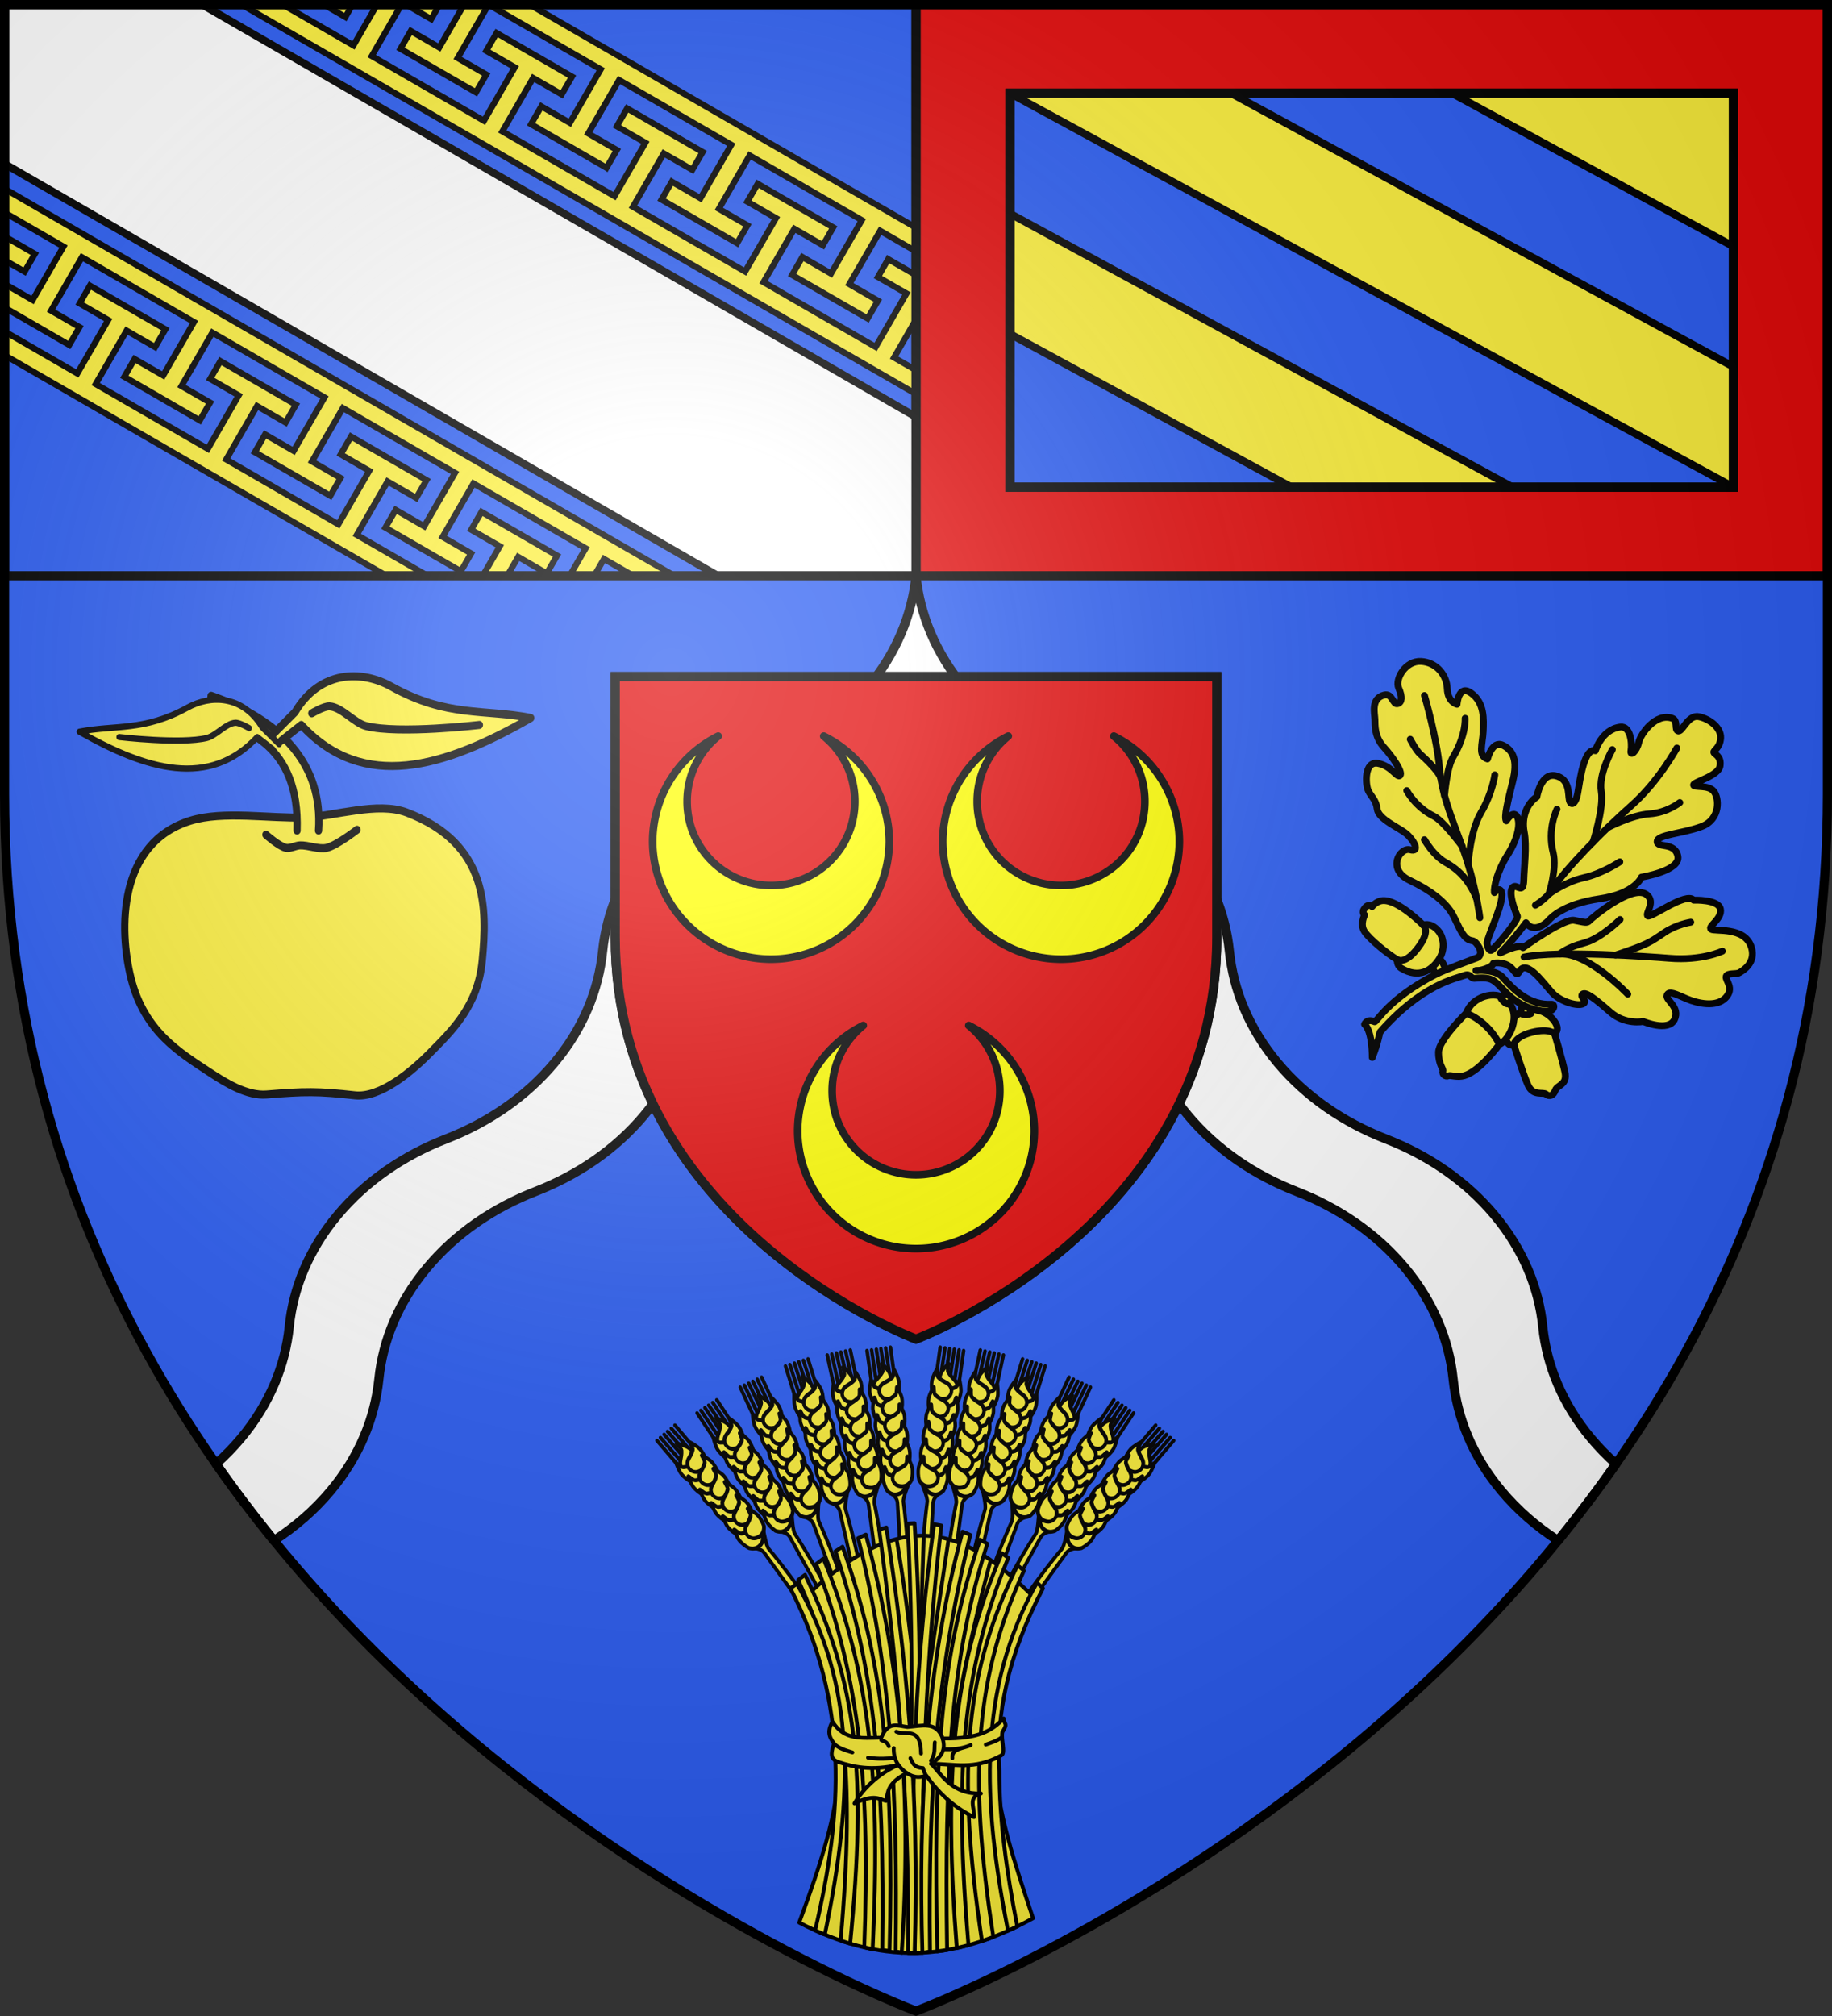 <?xml version="1.0" encoding="UTF-8" standalone="no"?><svg height="660" viewBox="-300 -300 600 660" width="600" xmlns="http://www.w3.org/2000/svg" xmlns:xlink="http://www.w3.org/1999/xlink"><rect x="-300" y="-300" width="600" height="660" fill="#333333" stroke="none"/><radialGradient id="a" cx="-80" cy="-80" gradientUnits="userSpaceOnUse" r="405"><stop offset="0" stop-color="#fff" stop-opacity=".31"/><stop offset=".19" stop-color="#fff" stop-opacity=".25"/><stop offset=".6" stop-color="#6b6b6b" stop-opacity=".125"/><stop offset="1" stop-opacity=".125"/></radialGradient><path d="m-298.5-298.5h597v258.543c0 286.248-298.5 398.457-298.5 398.457s-298.5-112.209-298.5-398.457z" fill="#2b5df2"/><path d="m0-111.5c-1.301 12.718-6.415 25.329-15.775 36.531-9.358 11.198-21.692 19.563-35.504 24.938-13.818 5.374-26.182 13.736-35.543 24.938-9.358 11.198-14.51 23.786-15.812 36.5-1.3 12.718-6.415 25.329-15.775 36.531-9.358 11.198-21.692 19.563-35.504 24.938-13.818 5.374-26.18 13.736-35.541 24.938-9.358 11.198-14.512 23.786-15.814 36.5-1.301 12.718-6.415 25.298-15.775 36.5-2.526 3.022-5.275 5.831-8.205 8.438 6.091 8.713 12.437 17.074 18.969 25.096 6.976-4.505 13.27-9.951 18.588-16.314 9.361-11.202 14.475-23.813 15.775-36.531 1.303-12.714 6.455-25.302 15.812-36.5 9.361-11.202 21.686-19.564 35.504-24.938 13.812-5.374 26.185-13.739 35.543-24.938 9.361-11.202 14.438-23.813 15.738-36.531 1.303-12.714 6.492-25.302 15.85-36.5 9.361-11.202 21.686-19.564 35.504-24.938 7.886-3.068 15.318-7.105 21.967-12.094 6.649 4.989 14.081 9.025 21.967 12.094 13.818 5.374 26.143 13.736 35.504 24.938 9.358 11.198 14.547 23.786 15.85 36.5 1.3 12.718 6.377 25.329 15.738 36.531 9.358 11.198 21.731 19.563 35.543 24.938 13.818 5.374 26.143 13.736 35.504 24.938 9.358 11.198 14.51 23.786 15.812 36.5 1.301 12.718 6.415 25.329 15.775 36.531 5.318 6.364 11.612 11.809 18.588 16.314 6.532-8.022 12.877-16.383 18.969-25.096-2.93-2.607-5.679-5.415-8.205-8.438-9.361-11.202-14.475-23.782-15.775-36.5-1.303-12.714-6.457-25.302-15.814-36.5-9.361-11.202-21.723-19.564-35.541-24.938-13.812-5.374-26.146-13.74-35.504-24.938-9.361-11.202-14.475-23.813-15.775-36.531-1.303-12.714-6.455-25.302-15.812-36.5-9.361-11.202-21.725-19.564-35.543-24.938-13.812-5.374-26.146-13.74-35.504-24.938-9.361-11.202-14.475-23.813-15.775-36.531z" fill="#fff" stroke="#000" stroke-linejoin="round" stroke-width="3"/><g fill="#fcef3c" stroke="#000" stroke-linecap="round" stroke-linejoin="round" stroke-width="2.496" transform="matrix(.501 0 0 .501 226.358 361.875)"><use height="100%" stroke-width="2.496" transform="matrix(-1 0 0 1 -904.506 0)" width="100%" xlink:href="#b"/><g id="b" fill="#fcef3c" stroke="#000" stroke-linecap="round" stroke-linejoin="round" stroke-width="2.496"><g id="c" fill="#fcef3c" stroke="#000" stroke-linecap="round" stroke-linejoin="round" stroke-width="20.506" transform="matrix(.112 -.016 .019 .129 -389.662 -490.981)"><path d="m-892.188 491.774 1.289-194.683" style="fill:#fcef3c;fill-rule:evenodd;stroke:#000;stroke-width:20.506;stroke-linecap:round;stroke-linejoin:round"/><path d="m-836.527 442.781v-145.69" style="fill:#fcef3c;fill-rule:evenodd;stroke:#000;stroke-width:20.506;stroke-linecap:round;stroke-linejoin:round"/><path d="m-782.212 442.781v-145.69" style="fill:#fcef3c;fill-rule:evenodd;stroke:#000;stroke-width:20.506;stroke-linecap:round;stroke-linejoin:round"/><path d="m-808.9 404.102-1.289-107.011" style="fill:#fcef3c;fill-rule:evenodd;stroke:#000;stroke-width:20.506;stroke-linecap:round;stroke-linejoin:round"/><path d="m-864.211 482.749v-185.658" style="fill:#fcef3c;fill-rule:evenodd;stroke:#000;stroke-width:20.506;stroke-linecap:round;stroke-linejoin:round"/><path d="m-776.626 483.734c-17.975 42.638-52.889 44.029-72.208 42.459-23.859-1.939-41.93-24.236-36.964-46.731 7.316-33.144 35.687-32.789 66.043-67.513 7.473-8.549.163-40.977 3.303-40.619 3.008.343 29.005 34.24 34.563 49.981 6.983 19.773 7.763 44.24 5.264 62.423z" style="fill:#fcef3c;fill-rule:evenodd;stroke:#000;stroke-width:20.506;stroke-linecap:round;stroke-linejoin:round"/><path d="m-755.524 427.309 1.289-130.218" style="fill:#fcef3c;fill-rule:evenodd;stroke:#000;stroke-width:20.506;stroke-linecap:round;stroke-linejoin:round"/><g fill="#fcef3c" stroke="#000" stroke-linecap="round" stroke-linejoin="round" stroke-width="20.506"><path d="m-896.948 563.971c29.609 35.559 63.416 26.725 81.441 19.599 22.262-8.801 33.058-35.393 21.759-55.468-16.648-29.579-43.687-20.98-82.836-45.363-9.638-6.003-12.085-39.155-14.985-37.898-2.778 1.203-17.78 41.201-18.516 57.878-.924 20.95 5.453 44.584 13.137 61.251z" style="fill:#fcef3c;fill-rule:evenodd;stroke:#000;stroke-width:20.506;stroke-linecap:round;stroke-linejoin:round"/><path d="m-748.161 527.871c-29.609 35.559-63.416 26.725-81.441 19.599-22.262-8.801-33.058-35.393-21.759-55.468 16.648-29.579 43.687-20.98 82.836-45.363 9.638-6.003 12.085-39.155 14.985-37.898 2.778 1.203 17.78 41.201 18.516 57.878.924 20.95-5.453 44.584-13.137 61.251z" style="fill:#fcef3c;fill-rule:evenodd;stroke:#000;stroke-width:20.506;stroke-linecap:round;stroke-linejoin:round"/></g><g fill="#fcef3c" stroke="#000" stroke-linecap="round" stroke-linejoin="round" stroke-width="20.506" transform="translate(4.513 -0)"><path d="m-898.237 652.932c29.609 35.559 63.416 26.725 81.441 19.599 22.262-8.801 33.058-35.393 21.759-55.468-16.648-29.579-43.687-20.98-82.836-45.363-9.638-6.003-12.085-39.155-14.985-37.898-2.778 1.203-17.78 41.201-18.516 57.878-.924 20.95 5.453 44.584 13.137 61.251z" style="fill:#fcef3c;fill-rule:evenodd;stroke:#000;stroke-width:20.506;stroke-linecap:round;stroke-linejoin:round"/><path d="m-749.451 616.832c-29.609 35.559-63.416 26.725-81.441 19.599-22.262-8.801-33.058-35.393-21.759-55.468 16.648-29.579 43.687-20.98 82.836-45.363 9.638-6.003 12.085-39.155 14.985-37.898 2.778 1.203 17.78 41.201 18.516 57.878.924 20.95-5.453 44.584-13.137 61.251z" style="fill:#fcef3c;fill-rule:evenodd;stroke:#000;stroke-width:20.506;stroke-linecap:round;stroke-linejoin:round"/></g><g fill="#fcef3c" stroke="#000" stroke-linecap="round" stroke-linejoin="round" stroke-width="20.506" transform="translate(1.934 .322)"><path d="m-895.659 740.603c29.609 35.559 63.416 26.725 81.441 19.599 22.262-8.801 33.058-35.393 21.759-55.468-16.648-29.579-43.687-20.98-82.836-45.363-9.638-6.003-12.085-39.155-14.985-37.898-2.778 1.203-17.78 41.201-18.516 57.878-.924 20.95 5.453 44.584 13.137 61.251z" style="fill:#fcef3c;fill-rule:evenodd;stroke:#000;stroke-width:20.506;stroke-linecap:round;stroke-linejoin:round"/><path d="m-746.872 704.503c-29.609 35.559-63.416 26.725-81.441 19.599-22.262-8.801-33.058-35.393-21.759-55.468 16.648-29.579 43.687-20.98 82.836-45.363 9.638-6.003 12.085-39.155 14.985-37.898 2.778 1.203 17.78 41.201 18.516 57.878.924 20.95-5.453 44.584-13.137 61.251z" style="fill:#fcef3c;fill-rule:evenodd;stroke:#000;stroke-width:20.506;stroke-linecap:round;stroke-linejoin:round"/></g><g fill="#fcef3c" stroke="#000" stroke-linecap="round" stroke-linejoin="round" stroke-width="20.506" transform="translate(.645 -1.934)"><path d="m-894.369 830.854c29.609 35.559 63.416 26.725 81.441 19.599 22.262-8.801 33.058-35.393 21.759-55.468-16.648-29.579-43.687-20.98-82.836-45.363-9.638-6.003-12.085-39.155-14.985-37.898-2.778 1.203-17.78 41.201-18.516 57.878-.924 20.95 5.453 44.584 13.137 61.251z" style="fill:#fcef3c;fill-rule:evenodd;stroke:#000;stroke-width:20.506;stroke-linecap:round;stroke-linejoin:round"/><path d="m-745.583 794.754c-29.609 35.559-63.416 26.725-81.441 19.599-22.262-8.801-33.058-35.393-21.759-55.468 16.648-29.579 43.687-20.98 82.836-45.363 9.638-6.003 12.085-39.155 14.985-37.898 2.778 1.203 17.78 41.201 18.516 57.878.924 20.95-5.453 44.584-13.137 61.251z" style="fill:#fcef3c;fill-rule:evenodd;stroke:#000;stroke-width:20.506;stroke-linecap:round;stroke-linejoin:round"/></g><g fill="#fcef3c" stroke="#000" stroke-linecap="round" stroke-linejoin="round" stroke-width="20.506" transform="translate(-.645 -4.19)"><path d="m-893.08 921.104c29.609 35.559 63.416 26.725 81.441 19.599 22.262-8.801 33.058-35.393 21.759-55.468-16.648-29.579-43.687-20.98-82.836-45.363-9.638-6.003-12.085-39.155-14.985-37.898-2.778 1.203-17.78 41.201-18.516 57.878-.924 20.95 5.453 44.584 13.137 61.251z" style="fill:#fcef3c;fill-rule:evenodd;stroke:#000;stroke-width:20.506;stroke-linecap:round;stroke-linejoin:round"/><path d="m-744.293 885.004c-29.609 35.559-63.416 26.725-81.441 19.599-22.262-8.801-33.058-35.393-21.759-55.468 16.648-29.579 43.687-20.98 82.836-45.363 9.638-6.003 12.085-39.155 14.985-37.898 2.778 1.203 17.78 41.201 18.516 57.878.924 20.95-5.453 44.584-13.137 61.251z" style="fill:#fcef3c;fill-rule:evenodd;stroke:#000;stroke-width:20.506;stroke-linecap:round;stroke-linejoin:round"/></g><path d="m-872.208 1021.019c37.443 34.155 25.912 51.138 25.527 70.324-27.927 281.512-53.407 550.766-103.473 850.664l38.925 4.907c48.329-289.491 98.35-654.768 101.015-874.842 0-20.463 43.76-83.873 43.76-83.873z" style="fill:#fcef3c;fill-rule:evenodd;stroke:#000;stroke-width:20.506;stroke-linecap:round;stroke-linejoin:round"/><g fill="#fcef3c" stroke="#000" stroke-linecap="round" stroke-linejoin="round" stroke-width="20.506" transform="translate(-4.513)"><path d="m-889.212 1004.908c29.609 35.559 63.416 26.725 81.441 19.599 22.262-8.801 33.058-35.393 21.759-55.468-16.648-29.579-43.687-20.98-82.836-45.363-9.638-6.003-12.085-39.155-14.985-37.898-2.778 1.203-17.78 41.201-18.516 57.878-.924 20.95 5.453 44.584 13.137 61.251z" style="fill:#fcef3c;fill-rule:evenodd;stroke:#000;stroke-width:20.506;stroke-linecap:round;stroke-linejoin:round"/><path d="m-740.426 968.808c-29.609 35.559-63.416 26.725-81.441 19.599-22.262-8.801-33.058-35.393-21.759-55.468 16.648-29.579 43.687-20.98 82.836-45.363 9.638-6.003 12.085-39.155 14.985-37.898 2.778 1.203 17.78 41.201 18.516 57.878.924 20.95-5.453 44.584-13.137 61.251z" style="fill:#fcef3c;fill-rule:evenodd;stroke:#000;stroke-width:20.506;stroke-linecap:round;stroke-linejoin:round"/></g></g><use height="100%" stroke-width="2.496" transform="matrix(.997 -.072 .072 .997 4.107 -33.247)" width="100%" xlink:href="#c"/><use height="100%" stroke-width="2.496" transform="matrix(.987 -.16 .16 .987 10.565 -73.047)" width="100%" xlink:href="#c"/><use height="100%" stroke-width="2.496" transform="matrix(.957 -.29 .29 .957 23.457 -135.225)" width="100%" xlink:href="#c"/><use height="100%" stroke-width="2.496" transform="matrix(.903 -.43 .43 .903 30.547 -209.817)" width="100%" xlink:href="#c"/><use height="100%" stroke-width="2.496" transform="matrix(.845 -.535 .536 .845 22.759 -268.017)" width="100%" xlink:href="#c"/></g><g fill="#fcef3c" stroke="#000" stroke-linecap="round" stroke-linejoin="round" stroke-width="2.496"><path d="m-528.159-64.761c28.692-77.925 41.716-127.01-.091-208.935 68.599-67.068 108.356-48.517 154.17-3.027-43.141 82.815-26.296 134.413-1.213 209.097-53.87 29.663-100.909 29.902-152.866 2.865z"/><g><path d="m-464.371-314.607s19.976 113.861 11.985 162.944m21.831-163.301s-25.255 165.869-24.113 174.43m51.651-160.947s-36.526 132.195-25.682 174.429m-17.998-190.946-2.421 70.423"/><path d="m-453.076-325.725-4.279.271c5.177 93.862 1.474 187.169.974 280.526 1.909.027 3.817.01 5.728-.045-.687-93.874 4.404-184.932-2.128-280.752-.098.003-.197-.004-.294 0z"/><path d="m-440.012-325.047c-11.831 85.788-16.029 172.334-12.702 280.119 1.689-.023 3.38-.071 5.072-.158-1.092-106.404 2.284-192.982 12.408-279.147-1.579-.316-3.179-.594-4.777-.814z"/><path d="m-409.921-314.968c-25.729 74.935-30.95 145.474-27.917 269 2.107-.264 4.225-.562 6.34-.927-1.773-122.527 2.679-190.441 26.287-265.452-1.561-.921-3.131-1.784-4.71-2.622z"/><path d="m-385.422-298.289c-33.565 68.378-40.534 130.444-23.276 245.564 2.472-.83 4.956-1.725 7.449-2.689-17.182-109.871-10.815-171.785 19.993-239.35z"/><path d="m-471.212-322.99-4.664 1.401c11.469 85.33 19.869 171.543 18.861 276.616 1.435.037 2.866.055 4.302.045 3.3-107.23-5.452-192.95-18.498-278.062z"/><path d="m-499.832-310.38-4.619 2.961c24.349 73.305 32.301 140.658 30.601 260.542 1.863.255 2.874.479 4.736.655 2.954-121.291-4.449-190.811-30.719-264.158z"/><path d="m-524.332-292.005-4.485 3.345c30.894 67.831 37.35 125.941 27.762 235.348l1.404.768c1.601.533 3.205 1.037 4.8 1.514 10.948-111.018 4.621-170.313-29.481-240.975z"/><path d="m-484.616-318.312-5.027 2.328c21.614 86.41 25.935 165.996 24.517 270.218l2.003.184 1.977.555c6.399-99.532.523-184.419-23.47-273.285z"/><path d="m-533.908-283.17c38.74 75.265 34.207 147.179 16.144 223.485 1.795.817 3.581 1.578 5.366 2.328l1.019.249c19.521-93.674 19.631-163.63-18.334-229.06zm21.573-19.456-4.732 3.571c29.178 76.333 35.183 146.749 31.432 250.354l3.826.972 1.653.316c5.102-105.497-.485-178.557-32.179-255.213z"/><path d="m-421.4-320.233c-24.243 89.541-28.992 181.72-26.242 275.147 1.896-.122 3.081-.527 4.982-.73-1.445-105.199 4.793-185.155 26.355-272.27-1.691-.759-3.382-1.493-5.094-2.147z"/><path d="m-395.656-306.131c-33.537 77.062-37.783 150.905-29.502 257.972 2.53-.554 5.084-1.178 7.63-1.876-9.136-108.293-5.051-177.816 26.016-253.067-1.377-1.041-2.754-2.046-4.143-3.028z"/><path d="m-372.697-286.944c-39.221 69.974-35.575 143.392-18.997 227.53 2.013-.905 4.038-1.857 6.068-2.848-7.097-36.344-11.706-69.761-11.683-101.516v-.158c-2.175-36.87 5.139-74.422 28.484-119.234z"/></g><g><path d="m-506.418-196.092c7.77 12.264 18.724 10.701 31.935 10.474 4.459-11.157 10.967-7.672 17.044-6.984 9.314-.616 18.878-4.093 23.137 7.508 23.799.287 32.08-5.114 39.8-13.051.586 4.747 2.883 2.722-.819 8.819-1.192 4.127 2.236 13.661-.676 15.272-18.032 9.975-31.217 5.375-45.694 5.555 7.339 8.306 14.252 19.973 32.329 19.361-8.998 2.569-3.868 9.367-4.552 15.457-11.239-5.376-22.253-14.451-31.01-26.982-3.731.615-7.084 2.03-12.932-1.844-13.233 7.085-12.059 12.426-13.564 18.222-4.266-.842-6.895-4.94-20.613 1.6 3.043-5.273 11.855-17.495 28.431-25.087-17.591 3.941-28.979 1.336-38.712-1.878-5.408-1.786-5.451-5.091-3.113-12.218-3.742-4.733-4.117-8.67-.992-14.226z" stroke-width="2.496"/><g stroke-width="1.986" transform="matrix(1.258 0 0 1.256 -445.668 -391.062)"><path d="m-9.719 181.95c-3.969-2.86-6.931-6.568-6.722-12.946m1.328-8.548c4.815 2.369 12.608-3.291 12.863 11.369m11.203-7.635c1.894 5.688-.888 9.769-6.058 13.029"/><path d="m2.895 175.56c2.363-3.521 1.643-6.426 1.992-9.544m-12.697 8.216c1.064 2.375 1.85 4.913 6.556 5.145.415 1.775 1.162 2.975 1.743 4.232m-47.968-16.93c2.307 2.396 5.945 3.461 9.544 4.564m77.534-7.788c-2.488 1.86-5.4 2.701-8.238 3.721m-47.885 7.054c-3.933.122-6.882.655-13.278-.249m40.167-4.398c6.07.18 9.984-.799 13.195-2.158-3.634 1.902-10.064 1.54-9.544 6.805m-36.93-9.378c1.533.613 3.174 1.011 3.9 3.237"/></g></g></g></g><g fill="#fcef3c" stroke="#000" stroke-linecap="round" stroke-linejoin="round" stroke-width="3.967" transform="matrix(.567 0 0 .567 1059.57 -196.107)"><path d="m-1563.025 378.091s.339-4.601-3.543-7.77c0 0-4.682.399-4.146 4.472l2.535 5.537z"/><path d="m-1571.969 353.6-3.734-2.655s-14.421-14.8-23.423-14.182c-3.799.261-6.181 3.477-6.181 3.477s-1.643-2.058-4.019.654c-2.377 2.712-.236 4.202-.236 4.202s-2.859 5.228-.145 9.463c2.713 4.233 13.09 12.863 18.985 16.327 5.895 3.464 6.611 2.469 6.611 2.469l10.156-8.191z"/><path d="m-1575.703 350.944s3.576-1.77 7.869 2.442c4.292 4.211 4.961 11.778.918 17.692s-11.259 10.879-21.451 4.809c-2.752-1.639-2.354-5.002-2.354-5.002s4.2 2.985 11.347-6.065c7.147-9.05 4.918-12.679 3.671-13.876z"/><path d="m-1513.557 409.371s-10.25 7.185-10.527 7.501.673 3.051.673 3.051 5.25 16.775 8.198 23.4c2.947 6.625 8.722 3.741 10.479 5.28 1.757 1.54 4.246.794 5.292-2.332 1.045-3.127 7.195-2.894 5.512-10.641-1.683-7.747-5.919-21.98-5.919-21.98l-4.096-4.776-9.23-.423z"/><path d="m-1512.911 412.803c10.083-2.54 13.062.847 13.062.847s3.286-2.0.238-6.69c-3.222-4.957-9.833-8.617-16.934-6.932-7.101 1.685-13.782 13.034-10.566 18.67 1.345 2.356 3.7 1.223 3.7 1.223s.657-4.64 10.499-7.119z"/><path d="m-1518.269 396.163-1.361 5.57s2.535 1.939 6.027.288c0 0-.547-2.585-.221-4.319z"/><path d="m-1541.651 399.525-9.217 2.217s-16.035 15.532-16.029 22.719c.01 7.187 2.889 9.352 2.502 10.67-.547 1.859 1.464 3.513 3.171 2.779 1.256-.539 5.067 1.163 9.296-.093 9.18-2.727 20.218-18.09 20.218-18.09l2.549-10.933-9.034-7.677z"/><path d="m-1527.933 393.832c-6.172-5.409-19.527-1.791-22.935 7.909 0 0 12.257 4.277 19.158 17.985 4.768-1.567 14.065-16.88 3.777-25.894z"/><path d="m-1527.161 388.525-3.641 4.708s1.582 2.345 3.173 3.02c1.591.675 1.516-.347 1.516-.347l2.966-3.385z"/><path d="m-1522.367 343.383s-5.342-13.345-.818-14.77c1.966-.62 5.332 4.204 5.521-3.594.19-7.798 1.859-19.45.243-27.894-1.617-8.443 1.577-16.42 7.33-20.278 0 0 2.258-13.948 10.681-12.189 8.423 1.76 7.305 10.618 8.059 14.089.754 3.471 3.722 2.792 4.948-4.564 1.227-7.357 3.659-25.837 10.08-23.958 0 0 3.636-12.272 14.345-13.662 5.971-.857 6.964 9.381 6.252 13.442-.712 4.061 3.308.557 4.448-4.534 1.139-5.092 10.006-17.302 19.351-13.96 3.613 1.292 1.008 6.973 3.547 7.324 2.539.352 5.588-9.625 11.972-8.247s12.789 6.523 12.455 12.32c-.334 5.797-4.266 7.035-3.926 8.271s4.417 1.998 3.583 7.824c-.835 5.826-15.171 9.19-15.295 10.956-.124 1.766 8.278-.241 11.572 3.582 3.293 3.823 4.199 16.327-7.061 20.513-11.26 4.186-25.314 4.519-25.525 8.55-.211 4.031 10.317.14 11.934 8.584 1.617 8.443-20.997 12.048-20.997 12.048s-3.585 9.506-24.234 12.492c-20.648 2.986-27.882 10.7-29.508 12.555-1.625 1.855-8.504 7.538-12.979 1.274 0 0-7.553 10.244-14.824 17.458 0 0 11.151-5.686 13.103-3.039 0 0 23.407-16.963 29.523-15.821 6.115 1.143 7.421 1.819 8.814.229 1.393-1.59 24.967-21.44 33.099-15.029 5.332 4.204-.973 10.858.637 12.27 1.611 1.411 22.355-14.139 26.489-9.11 0 0 14.286-.597 15.453 5.109 1.167 5.707-7.322 9.979-5.443 11.626 1.879 1.647 19.659-1.844 23.396 10.665 2.654 8.884-5.066 13.362-6.995 14.481-1.93 1.12-7.045-.084-7.633 2.212-.588 2.296 5.013 6.735-.365 12.329-5.376 5.594-16.106 3.218-22.331.574-6.225-2.644-10.41-4.907-11.463-2.082-1.052 2.825 7.785 6.822 4.286 14.062-3.498 7.24-18.021 1.071-18.021 1.071s-10.405 2.126-18.993-5.4c-8.588-7.526-14.19-11.966-16.083-10.346-1.893 1.62 3.293 3.823.398 5.502s-12.892-.992-17.796-6.226-14.893-19.847-19-12.433c-2.446 4.415-2.267-2.833-9.435-4.562-1.352-.326-3.94-.593-5.654-.108-.735 2.548-8.095 4.573-10.085 4.157 0 0 11.046-.994 15.352 3.832 6.673 7.479 15.482 16.382 28.39 15.615 2.118-.126 1.965 4.36-3.179 4.166s-14.628-2.444-22.516-10.288c-7.566-7.525-7.84-9.785-18.469-8.841-2.722.411-2.584-3.053-6.191-1.695-4.932 1.856-24.587 5.148-48.685 32.648-.403.46-.711 4.854-4.559 14.772 0 0 .165-15.011-4.454-19.175 0 0 1.315-3.485 5.774-1.468 1.1.497 7.824-13.186 35.067-27.213 5.656-2.912 21.88-8.883 24.124-9.693 2.244-.81 2.838-3.822.572-7.07s-2.865-2.49-4.693-3.103c-5.136-1.724-7.62-11.725-11.247-16.921-3.626-5.197-10.297-11.296-23.625-17.674s-5.595-19.287.35-17.611c5.944 1.676 2.162-5.677-2.301-9.335s-16.017-8.315-16.734-14.16c-.66-5.373-3.349-6.972-5.095-10.522-1.746-3.55-2.471-17.309 5.486-15.887 7.957 1.421 11.201 8.805 12.826 6.95 1.626-1.856-3.997-10.317-9.445-16.352s-4.982-12.694-5.091-16.07-2.444-12.02 5.353-13.984c4.921-1.24 4.897 6.039 7.941 4.94 2.244-.81 2.713-3.679.435-8.956-2.278-5.277 3.993-15.933 12.97-15.384 8.978.548 14.793 7.915 15.089 15.746.296 7.83 5.662 9 5.662 9s.759-11.952 8.345-6.315 7.045 15.007 6.744 22.06c-.302 7.055-3.176 14.126 2.499 15.818 0 0 2.601-10.844 8.768-7.963 6.167 2.881 8.773 8.95 5.837 20.76-2.937 11.812-5.135 20.737-3.755 22.956 0 0 3.616-6.169 6.027-2.794 2.411 3.375 1.041 12.522-5.162 22.227-6.204 9.705-8.112 18.885-7.753 21.975 0 0 2.482-3.124 3.862-.906 1.38 2.218-.224 8.133-3.058 15.743-2.835 7.61-5.266 13.302-5.044 14.507.223 1.205.852 4.279 2.325 4.057 1.473-.223 15.694-17.035 15.23-19.714z"/><path d="m-1429.257 248.662s-10.532 19.362-26.376 33.363c-15.844 14.001-38.93 37.477-45.385 48.12-3.215 5.301-9.934 9.297-9.934 9.297"/><path d="m-1466.508 249.552s-8.071 14.106-6.405 24.038c1.666 9.932-4.739 29.421-4.739 29.421"/><path d="m-1427.544 280.167s-7.337 5.925-17.522 6.53c-10.184.606-24.039 7.887-24.039 7.887"/><path d="m-1498.488 284.006s-5.796 11.511-2.146 25.298c2.191 9.332-2.531 23.68-2.531 23.68"/><path d="m-1503.165 332.985s9.417-7.056 20.045-9.391c10.628-2.336 20.929-9.193 20.929-9.193"/><path d="m-1575.031 218.343s7.284 24.738 8.769 42.629c1.485 17.891 11.027 37.196 16.229 54.108 5.202 16.913 7.021 31.567 7.021 31.567"/><path d="m-1551.536 231.519s.682 9.422-6.743 21.976c-3.915 6.1-5.16 22.811-5.16 22.811"/><path d="m-1583.239 243.625s3.307 6.427 5.734 8.553c2.427 2.127 10.753 9.957 11.78 13.68"/><path d="m-1585.26 273.268s4.89 9.49 15.655 14.778c5.5 2.701 16.314 17.317 16.314 17.317"/><path d="m-1575.063 301.618s5.208 9.153 11.921 12.918c6.713 3.764 13.332 9.185 18.274 21.117"/><path d="m-1534.396 264.187s-1.324 10.488-7.902 21.667c-6.578 11.179-7.459 29.995-7.459 29.995"/><path d="m-1402.961 365.952s-11.734 5.669-30.767 4.1c-10.671-.88-64.551-4.678-83.773-.697"/><path d="m-1421.217 349.247s-8.244 1.248-15.286 6.019c-8.477 5.743-9.394 6.722-28.135 12.939"/><path d="m-1457.609 390.777s-23.013-24.319-39.408-23.155"/><path d="m-1462.054 347.701s-11.133 11.071-20.803 13.538c-9.671 2.468-14.16 6.382-14.16 6.382"/></g><g fill="#fcef3c" stroke="#000" stroke-linecap="round" stroke-linejoin="round" stroke-width="3.016" transform="matrix(-.787 0 0 .873 -846.439 -148.571)"><path d="m-573.441 521.264c7.807 7.154 20.911 17.091 31.447 16.032 15.389-1.548 20.889-1.483 36.688-.308 8.009.596 16.846-4.202 23.739-8.324 12.357-7.389 27.06-15.116 32.68-35.146 5.197-18.523 5.385-50.782-24.664-59.194-13.721-3.841-33.239-.739-47.478-1.233-12.768-.443-30.458-5.986-42.546-1.85-34.312 11.739-33.45 36.464-31.447 55.494 1.804 17.146 12.575 26.276 21.581 34.53z" fill="#fcef3c" stroke-width="3.016" transform="translate(-300 -300)"/><path d="m-526.888 438.023c-1.866-24.775 15.388-41.377 44.704-50.561l.617 7.708c-14.133 4.457-37.571 10.27-36.38 42.854" fill="#fcef3c" stroke-width="3.016" transform="translate(-300 -300)"/><use height="100%" stroke-width="3.912" transform="matrix(-.775 0 0 .767 -1436.663 27.471)" width="100%" xlink:href="#d"/><path d="m-842.911 137.714s8.427 5.908 12.64 6.783c3.271.679 7.76-1.048 11.099-.925 1.778.065 4.11 1.259 5.858.925 2.851-.546 8.324-4.933 8.324-4.933" fill="none" stroke-width="3.016"/><g id="d" fill="#fcef3c" stroke-width="3.016" transform="translate(-300 -300)"><path d="m-511.438 404.285-8.28-5.887c-25.663 25.159-59.436 16.075-95.485-2.616 19.081-3.428 34.785-.099 57.989-11.772 12.296-6.185 29.658-6.243 40.112 9.592l9.156 8.284" fill="#fcef3c" stroke-width="3.016"/><path d="m-593.838 398.397s33.306 3.539 47.088.436c4.965-1.118 10.179-7.125 15.26-7.412 2.354-.133 7.412 2.616 7.412 2.616" fill="#fcef3c" stroke-width="3.016"/></g></g><path d="m-98.5-78.5h197v85.354c0 94.5-98.5 131.544-98.5 131.544s-98.5-37.044-98.5-131.544z" fill="#e20909" stroke="#000" stroke-width="3"/><path d="m-98.5-78.5h197v85.354c0 94.5-98.5 131.544-98.5 131.544s-98.5-37.044-98.5-131.544z" fill="#e20909" stroke="#000" stroke-width="3"/><path id="e" d="m-64.78-59.007a38.751 38.689 0 0 0 -21.47 34.627 38.751 38.689 0 0 0 77.5 0 38.751 38.689 0 0 0 -21.466-34.627 27.459 27.416 0 0 1 10.174 21.304 27.459 27.416 0 1 1 -54.917 0 27.459 27.416 0 0 1 10.179-21.304z" style="color-interpolation-filters:sRGB;fill:#ff0;fill-rule:evenodd;stroke:#000;stroke-width:2.5;stroke-linecap:round;stroke-linejoin:round"/><use height="100%" stroke-width="2.5" transform="translate(95)" width="100%" xlink:href="#e"/><use height="100%" stroke-width="2.5" transform="translate(47.5 94.738)" width="100%" xlink:href="#e"/><g stroke="#000"><path d="m330.75 20.779v9.721l237 129v-39.402l-182.469-99.318zm126.922 0 110.078 59.916v-59.916zm-126.922 49.123v39.402l110.078 59.916h72.391z" fill="#fcef3c" stroke-width="2.5" transform="translate(-300 -300)"/><path d="m300 1.5v187h298.5v-187zm30.75 29h237v129h-237z" fill="#e20909" stroke-width="3" transform="translate(-300 -300)"/><path d="m30.75-269.5h237v129h-237z" fill="none" stroke-width="3"/><g stroke-width="1.539" transform="matrix(1 -0 0 1 -300 -300)"><path d="m79.092 1.5 220.908 127.496v-7.789l-7.189-4.148 7.189-12.461v-14.508l-9.088-5.244-.006.012-.014-.008-3.354 5.826.012.008-.008.014 9.336 5.375-10.102 17.506-36.721-21.201 10.094-17.492 9.328 5.391.006-.012.037.021 3.369-5.852-24.74-14.258-3.379 5.828 9.365 5.412-10.107 17.486-36.74-21.197 10.094-17.492 9.359 5.381 3.387-5.832-24.736-14.271-3.361 5.848 9.34 5.389-10.107 17.484-36.742-21.197 10.084-17.5 9.357 5.391 3.377-5.828-24.703-14.27-3.375 5.83 9.34 5.396-10.101 17.506-36.74-21.197 9.719-16.842h-8.002l-7.725 13.361-23.176-13.361zm26.963 0 7.064 4.08 2.35-4.08zm26.955 0 8.215 4.748 2.734-4.748zm18.961 0-8.1 14.035-9.34-5.398-3.375 5.83 24.721 14.264 3.377-5.828-9.365-5.414 10.107-17.484 36.742 21.197-10.104 17.506-9.34-5.398-3.369 5.852 24.701 14.268.008-.012.012.008 3.375-5.832-.023-.014-9.342-5.396 10.107-17.484 36.744 21.195-10.102 17.506-9.34-5.396-.025-.016-3.375 5.832.01.006-.006.012 24.721 14.264.025.016 3.371-5.852-9.361-5.391 10.094-17.494 36.73 21.191-10.094 17.492-9.328-5.391-.008.014-.037-.021-3.369 5.848 24.74 14.26 3.379-5.83-9.365-5.412 10.105-17.484 11.727 6.766v-7.781l-126.539-73.029z" fill="#fcef3c" stroke-width="2"/><path d="m1.5 1.5v52.139l233.588 134.861h64.912v-52.012l-233.807-134.988z" fill="#fff" stroke-linecap="round" stroke-linejoin="round" stroke-width="2.5"/><path d="m1.5 61.801v7.787l19.283 11.141-10.109 17.502-9.174-5.309v7.779l21.176 12.234 3.363-5.836-9.324-5.396 10.107-17.5 36.709 21.225-10.088 17.494-9.371-5.402-3.359 5.838 24.715 14.277 3.379-5.842-9.367-5.404 10.109-17.5 36.729 21.221-10.111 17.5-9.344-5.391-3.361 5.838 24.709 14.26 3.361-5.84-9.35-5.408 10.113-17.482 36.729 21.221-10.088 17.496-9.336-5.395-3.383 5.834 24.727 14.287 3.357-5.85-9.34-5.414 10.102-17.488 36.729 21.221-5.191 9.002h8.023l3.189-5.521 9.564 5.521h13.494zm0 15.578v7.789l6.547 3.764 3.367-5.818zm27.941 16.135-3.361 5.838 9.352 5.41-10.109 17.502-23.822-13.764v7.775l125.049 72.225h13.473l-23.168-13.387 10.088-17.496 9.346 5.393.023.014 3.363-5.84-.014-.008.008-.012-24.709-14.258-3.381 5.844 9.344 5.391-10.109 17.502-36.729-21.221 10.09-17.496 9.369 5.404 3.361-5.84-24.715-14.277-3.361 5.838 9.346 5.391-10.109 17.5-36.725-21.201 10.111-17.5 9.344 5.391 3.381-5.846-12.365-7.135zm128.262 74.072-.008.012-.01-.006-3.361 5.84.023.014 9.344 5.389-5.584 9.666h8.029l3.574-6.189 9.35 5.412 3.381-5.846-.025-.014z" fill="#fcef3c" stroke-width="2"/></g><path d="m-298.5-298.5h298.5v187h-298.5z" fill="none" stroke-width="3"/></g><path d="m-298.5-298.5h597v258.543c0 286.248-298.5 398.457-298.5 398.457s-298.5-112.209-298.5-398.457z" fill="url(#a)"/><path d="m-298.5-298.5h597v258.503c0 286.203-298.5 398.395-298.5 398.395s-298.5-112.191-298.5-398.395z" fill="none" stroke="#000" stroke-width="3"/></svg>